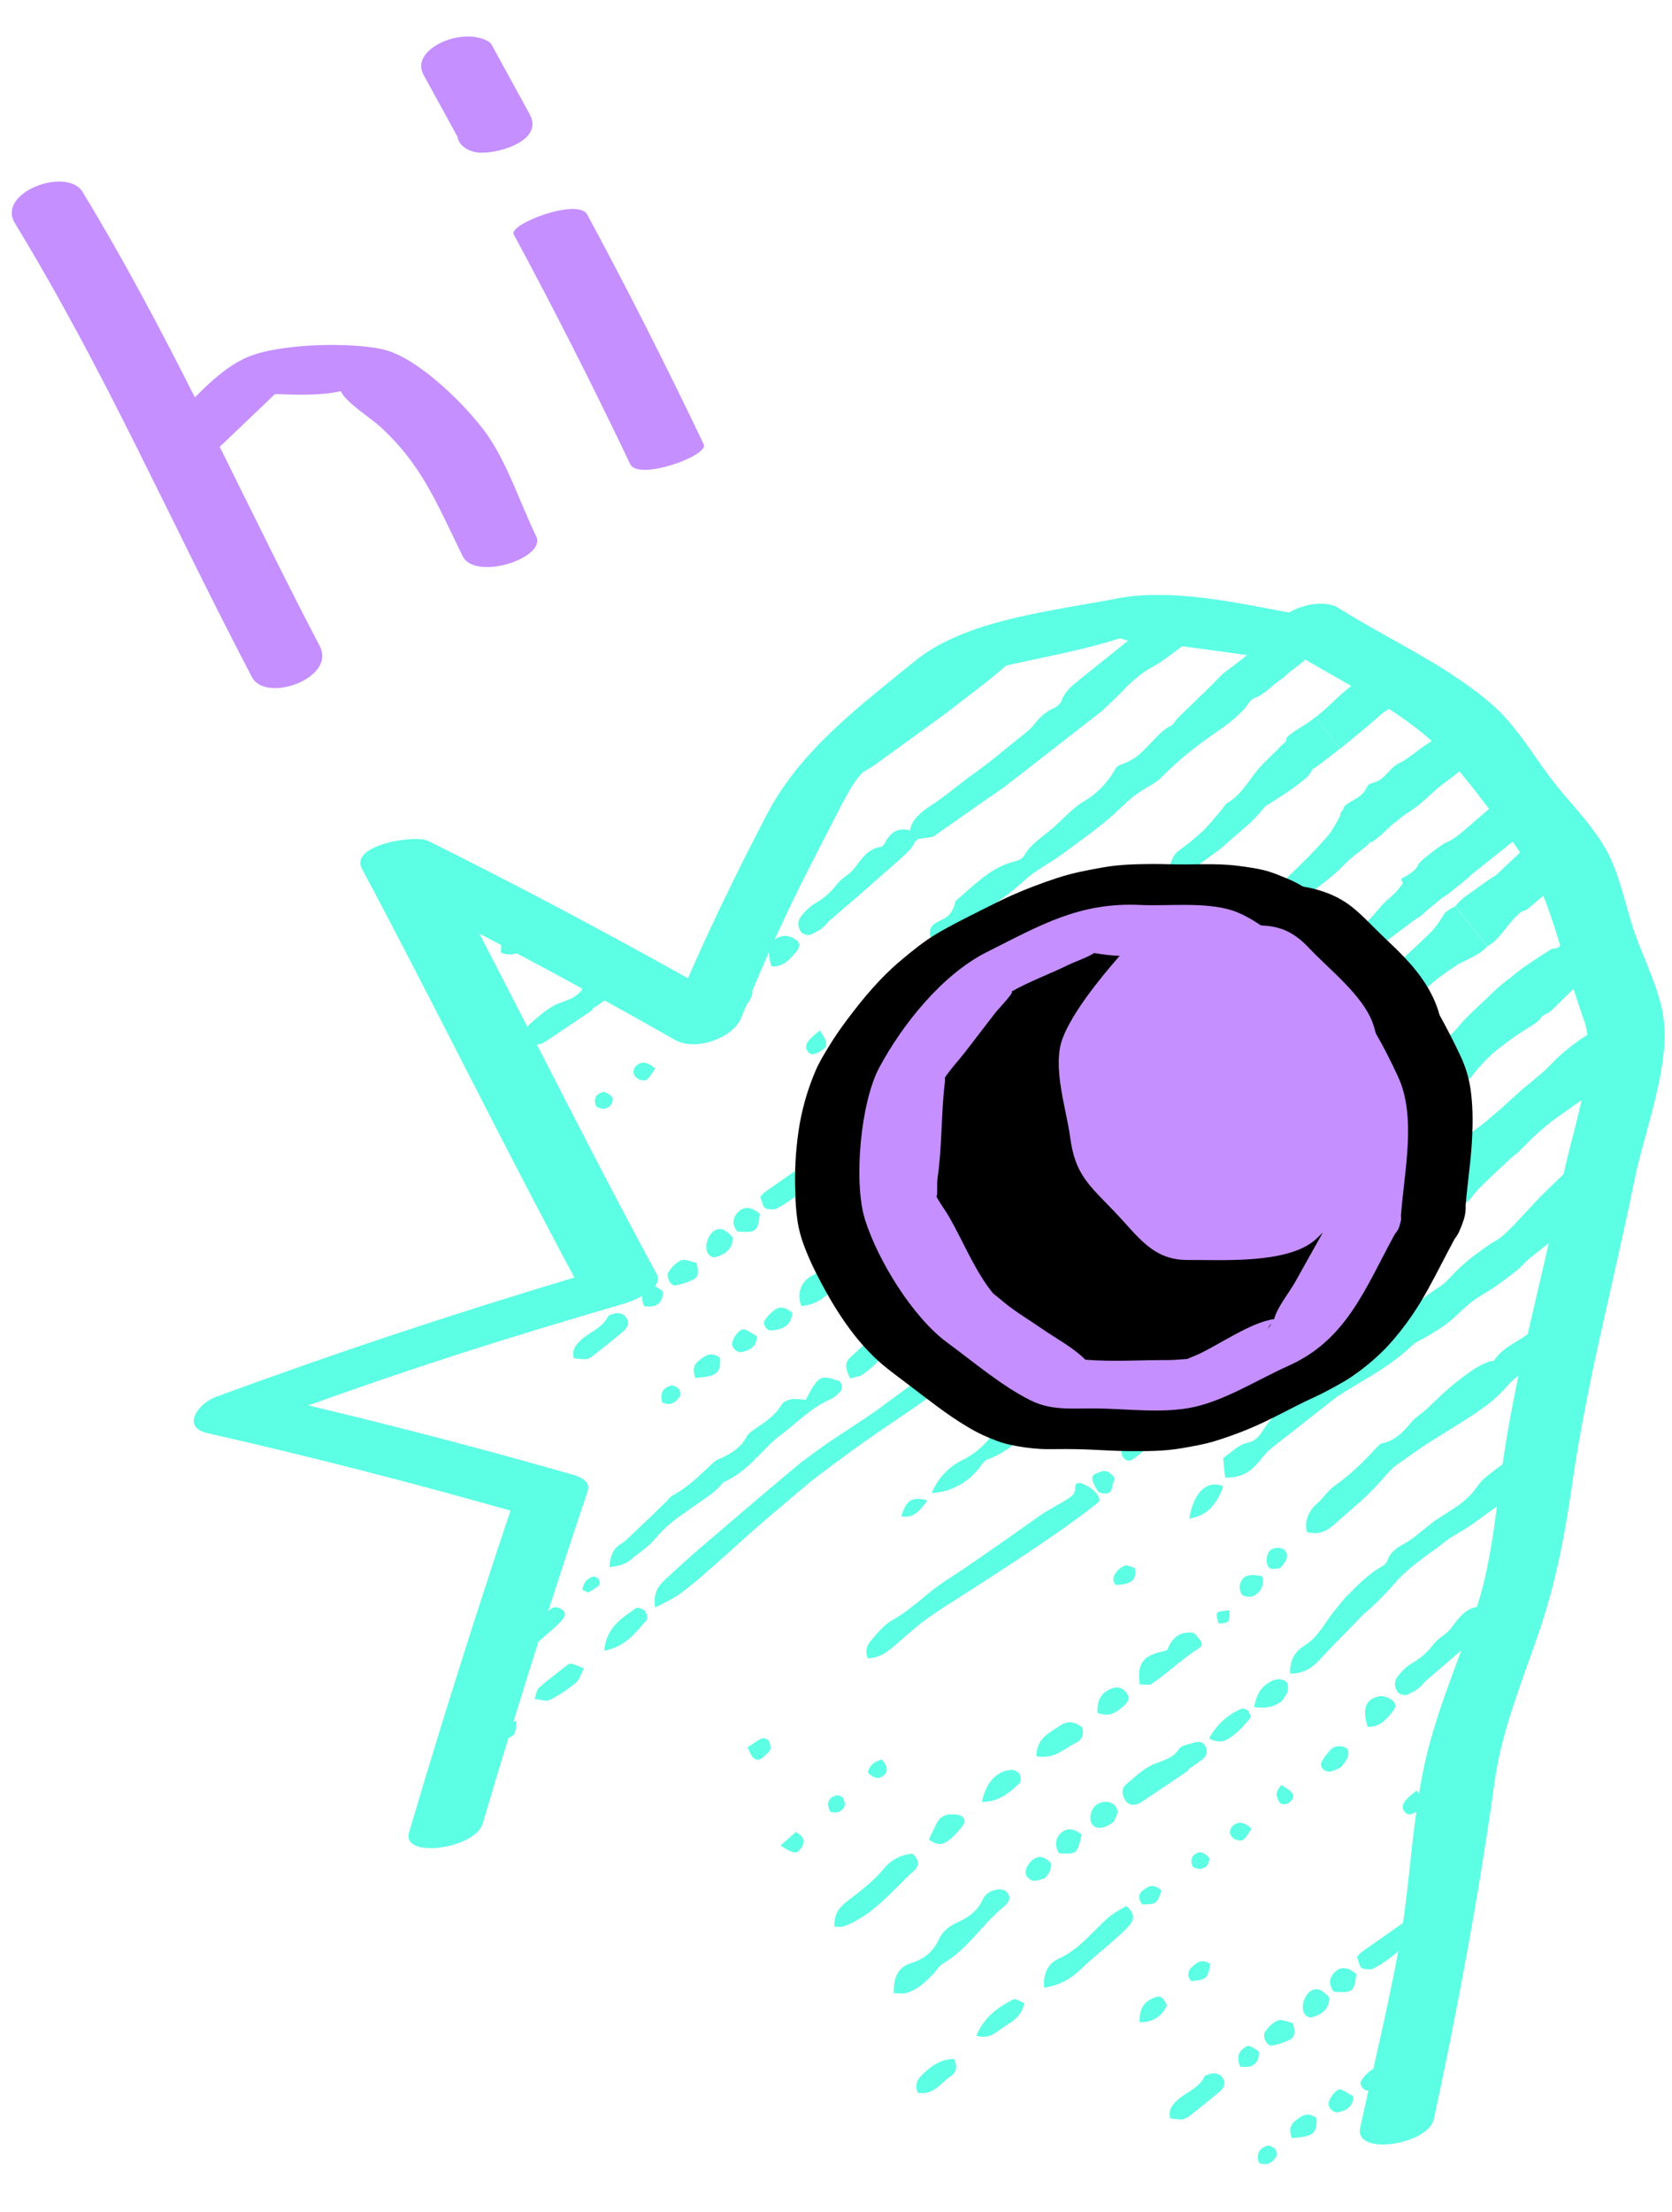 <svg fill="none" height="119" viewBox="0 0 90 119" width="90" xmlns="http://www.w3.org/2000/svg"><g fill="#5cffe4"><path d="m54.037 102.584c.103-.081.189-.182.253-.297.14-.252-.09-.605-.4-.623-.464-.025-.852.202-1.003.553-.285.639-.816.97-1.369 1.223-.442.202-.794.49-.972.882-.314.694-.803 1.085-1.505 1.303s-.965.773-.927 1.615c.248 0 .459.048.634 0 .638-.172 1.088-.607 1.517-1.067.156-.168.273-.394.464-.504 1.338-.771 2.14-2.133 3.309-3.085z"/><path d="m61.53 96.899 2.439-1.639-.03-.042c.243-.17.492-.33.728-.511.217-.167.393-.385.232-.714-.185-.38-.483-.271-.731-.201-.247.07-.589.119-.714.317-.368.59-1.045.626-1.576.923-.471.261-.875.64-1.284.995-.269.234-.194.603.007.878.201.276.508.234.76.098.058-.035.114-.068.168-.105z"/><path d="m65.08 93.54c.671.345.995.055 1.296-.167.339-.248.618-.571.9-.901.059-.067.003-.304-.077-.398-.08-.094-.291-.174-.378-.137-.746.32-1.361.885-1.741 1.603z"/><path d="m67.507 91.845c.632.105 1.107-.024 1.468-.306.115-.129.213-.272.291-.426.082-.155.097-.462 0-.591-.097-.129-.389-.198-.549-.163-.208.04-.401.135-.559.275-.355.227-.535.638-.651 1.21z"/><path d="m57.065 98.663c-.27.28-.288.654-.069 1.048.96.064.968.059 1.232-1.003-.463-.369-.854-.365-1.163-.045z"/><path d="m59.749 98.156c.027-.019.052-.039.2-.146.035-.078.153-.272.202-.493.023-.102-.059-.285-.15-.377-.258-.267-.75-.25-1.036.009s-.364.779-.16 1.03c.188.234.56.224.944-.023z"/><path d="m56.493 100.712c.054-.147.134-.38.065-.472-.133-.164-.318-.278-.524-.323-.396-.068-.93.544-.815.933.039.135.249.332.369.341.23.017.45-.081.647-.124.107-.142.212-.232.257-.355z"/><path d="m59.098 80.852c.038-.03.065-.072.077-.119.004-.015.006-.031.005-.047-.013-.169-.194-.416-.416-.577-.079-.058-.163-.111-.249-.158-.375-.219-.645-.243-.645.102.003.099-.018.198-.059.287-.048.082-.051.102-.223.227-.275.199-.583.35-.881.528-.249.147-.503.287-.738.455l-1.929 1.362-2.069 1.432c-.643.443-1.332.833-1.926 1.33-.315.265-.626.527-.952.768-.333.274-.69.519-1.066.731-.373.206-.685.553-.968.887-.246.293-.581.595-.349 1.169.642-.021 1.071-.362 1.478-.719.451-.395.904-.784 1.369-1.163.46-.353.927-.664 1.41-.975 2.023-1.288 4.154-2.661 5.94-3.904.503-.345.995-.707 1.482-1.071z"/><path d="m59.775 80.245c.053-.071.085-.156.092-.244l.007-.074c.006-.032.03-.083.043-.124.027-.088.055-.178.083-.27-.155-.222-.309-.341-.465-.376-.079-.018-.161-.015-.238.008-.074.017-.175.082-.205.08-.278.102-.52.196.039 1.039.347.129.542.089.642-.039z"/><path d="m61.574 78.036c.129-.145.245-.3.347-.465.128-.207.231-.429.309-.66-.507-.201-.944-.277-1.501.216-.357.283-.399.664-.346 1.095.035.283.351.466.568.309.216-.156.437-.296.624-.496z"/><path d="m41.001 93.537c-.238.105-.447.274-.765.483.128.229.193.48.346.587.249.174.455 0 .621-.178.091-.096.238-.178.258-.293.028-.167-.002-.338-.086-.484-.054-.085-.283-.155-.374-.114z"/><path d="m64.993 111.636c-.054.024-.132.034-.155.083-.315.67-1.045.852-1.521 1.333-.238.238-.435.471-.327.931.718.076.71.119 1.146-.223.51-.393 1.012-.8 1.502-1.213.301-.252.347-.514.17-.759s-.475-.299-.815-.152z"/><path d="m69.6 108.855c-.294-.064-.612-.227-.809-.151-.28.108-.509.357-.69.609-.18.251.087.788.361.749.345-.059.678-.171.988-.332.249-.124.272-.407.149-.875z"/><path d="m70.615 107.087c-.327.154-.567.705-.467 1.105.068.271.315.402.487.344.453-.154.897-.354.923-1.047-.306-.337-.581-.574-.944-.402z"/><path d="m71.879 106.079c-.284.264-.43.623-.089 1.083 1.017.083 1.115 0 1.217-.952-.374-.307-.778-.46-1.128-.131z"/><path d="m67.734 110.361c-.195-.137-.496-.329-.609-.268-.321.174-.638.425-.375 1.094.48.08.798-.018.959-.383.048-.12.074-.405.025-.443z"/><path d="m63.293 69.327-.357-.416c-.641.066-1.091.39-1.523.755l-2.558 2.171-2.938 3.11-.544.574c-.044.051-.091.099-.142.143l-.059.059-.238.247c-.092.065-.178.133-.276.193l-.11.08-.433.334c-.312.244-.599.517-.857.817-.398.491-.897.89-1.464 1.17-.746.368-1.332.998-1.645 1.769 1.149-.065 1.99-.638 2.536-1.32.142-.17.258-.409.449-.479.62-.224 1.148-.579 1.651-.969l.374-.297.09-.074.023-.024.045-.048c.061-.062.131-.116.206-.16l.196-.119c.084-.077.168-.155.245-.238l.119-.123.084-.083.221-.238 1.925-2.049 1.373-1.412 1.157-.948c.365-.306.833-.697.975-.833.521-.475 1.137-.886 1.473-1.591z"/><path d="m49.919 80.725c-.845-.213-1.13-.02-1.406.864.697.108 1.014-.324 1.406-.864z"/><path d="m47.899 76.628c.634-.433 1.342-.904 1.871-1.285.183-.125.337-.289.45-.481.064-.119.064-.364-.016-.476-.08-.112-.329-.218-.444-.184-.3.09-.584.228-.841.407l-.952.697c-.328.245-.654.49-.995.724-1.026.709-2.101 1.356-3.103 2.099l-.782.583-.814.676-1.627 1.374-3.237 2.766c-.541.491-1.079.963-1.607 1.46-.357.336-.665.714-.535 1.512.5-.274.909-.449 1.263-.701.388-.276.759-.572 1.119-.88l1.137-.997c.796-.705 1.575-1.431 2.385-2.123l2.435-2.063c.79-.615 1.568-1.182 2.362-1.762.637-.462 1.283-.907 1.931-1.347z"/><path d="m34.231 86.525c-.742.528-1.592 1.015-1.712 2.294 1.119-.211 1.703-.964 2.288-1.663.067-.08 0-.377-.096-.481-.096-.105-.397-.212-.479-.15z"/><path d="m30.483 89.627c-.494.391-1.001.766-1.472 1.181-.125.11-.14.343-.238.606.349.031.643.145.816.055.502-.259.975-.572 1.409-.932.208-.174.283-.502.426-.776-.727-.295-.73-.301-.941-.134z"/><path d="m70.221 113.798c-.167.049-.309.17-.46.279-.273.197-.409.45-.228.96 1.184-.074 1.377-.278 1.329-1.08-.254-.184-.465-.208-.641-.159z"/><path d="m71.917 112.517c-.187.153-.323.359-.392.59-.076.274.238.595.504.543.449-.094.809-.298.814-.858-.687-.408-.718-.444-.926-.275z"/><path d="m68.216 115.452c-.379.11-.617.361-.459.914.491.205.722-.045.926-.298.059-.078.043-.335-.033-.426-.095-.116-.326-.222-.434-.19z"/><path d="m60.62 102.548c-.297.188-.654.357-.942.61-.881.764-1.574 1.725-2.69 2.227-.516.222-.863.739-.785 1.566.841-.141 1.445-.482 2.029-1.046.498-.484 1.048-.913 1.567-1.376.351-.313.719-.611 1.023-.973.212-.253.292-.604-.202-1.008z"/><path d="m54.544 107.572c-.833.43-1.584.97-1.989 1.953.646.208.991-.125 1.343-.373.484-.342 1.088-.586 1.238-1.379-.228-.082-.478-.257-.591-.201z"/><path d="m49.696 111.576c-.255.238-.505.525-.292 1.025.853.147 1.225-.529 1.772-.892.256-.169.399-.427.187-.924-.739-.006-1.223.376-1.668.791z"/><path d="m74.934 92.132c.159-.174.28-.439.01-.647-.185-.143-.489-.253-.691-.219-.754.135-.948.697-.636 1.646.672.021.966-.394 1.317-.779z"/><path d="m71.657 95.306c.192-.045.37-.151.502-.206l.016-.015c.09-.1.174-.207.25-.318.151-.259.276-.584-.008-.741-.186-.104-.543-.092-.708.035-.09.071-.167.157-.229.254-.126.138-.235.29-.326.453-.171.292.135.624.503.54z"/><path d="m62.527 101.723c-.485-.435-.767-.205-1.044.021-.245.201-.199.454 0 .727.773-.022.773-.021 1.044-.748z"/><path d="m66.897 99.001c.196-.128.308-.383.476-.615-.476-.411-.763-.371-1.007-.155-.199.178-.234.446-.008.654.129.118.427.19.539.116z"/><path d="m64.973 100.372c.091-.094.154-.365.094-.436-.124-.143-.382-.312-.511-.277-.342.092-.54.344-.357.773.332.208.588.13.773-.061z"/><path d="m68.796 96.287c-.043.091-.103.202-.081.294.041.163.108.383.224.455s.34.037.447-.045c.407-.31.28-.585-.43-.941-.06.074-.114.153-.159.236z"/><path d="m62.242 107.444c-.568.179-.942.551-.897 1.359.763.012 1.194-.332 1.467-.906-.126-.326-.311-.532-.569-.453z"/><path d="m64.11 106.588c.768-.045.913-.122 1.042-.914-.535-.346-.777-.017-1.024.188-.17.156-.265.425-.018.726z"/><path d="m64.013 81.713c.471-.095.828-.259 1.086-.503.345-.35.6-.779.741-1.25-.906-.336-1.584.327-1.827 1.753z"/><path d="m61.097 84.387c-.22-.119-.386-.162-.515-.151-.182.053-.343.161-.462.309-.166.194-.298.424-.071.732.846-.028 1.144-.256 1.047-.89z"/><path d="m42.835 98.575-.826.726c.752.468.87.471 1.126.114.224-.312.171-.583-.3-.84z"/><path d="m45.445 97.223c.064-.105.009-.346-.07-.485-.048-.086-.267-.162-.366-.133-.372.109-.566.352-.329.869.38.123.622-.013.765-.251z"/><path d="m46.715 95.379c.314.307.605.374.857.14.242-.212.206-.488-.106-.849-.421.11-.669.315-.751.709z"/><path d="m49.119 99.742c-.3.019-.594.1-.86.239-.267.139-.502.332-.69.568-.564.683-1.253 1.197-1.943 1.725-.399.308-.744.654-.714 1.398.238-.009.388.018.505-.024 1.597-.595 2.607-1.935 3.808-3.026.225-.202.287-.555-.106-.88z"/><path d="m62.854 88.723c-.039.106-.264.127-.41.162-.944.228-1.254.69-1.092 1.749.218-.009.495.064.649-.042.44-.297.853-.638 1.269-.972.405-.327.867-.692 1.223-.909.326-.201.245-.346-.235-.857-.334-.032-.607 0-.818.119-.246.147-.456.398-.586.75z"/><path d="m58.257 92.954c-.399-.347-.817-.368-1.175-.119-.557.384-1.282.648-1.295 1.657.982.19 1.498-.426 2.147-.731.277-.133.436-.416.324-.806z"/><path d="m54.451 95.227c-.791.04-1.395.676-1.596 1.726.943 0 1.475-.513 2.014-.999.086-.077.087-.362.015-.491s-.294-.242-.434-.235z"/><path d="m50.411 98.11c-.137.277-.275.551-.411.861.483.378.804.256 1.075.042.312-.25.585-.546.808-.878.119-.178-.036-.444-.304-.487-.489-.08-.934-.021-1.168.462z"/><path d="m60.661 91.116c-.189-.283-.464-.383-.752-.29-.57.182-.87.583-.837 1.332.693.271 1.071-.07 1.444-.396.18-.158.333-.363.146-.645z"/><path d="m66.749 85.234c-.048.166 0 .464.119.575.119.111.432.141.578.07.377-.178.609-.499.504-1.068-.716-.155-1.068-.044-1.202.424z"/><path d="m68.923 84.361c.405-.454.443-.725.231-.943-.191-.2-.636-.178-.822.037-.101.119-.156.336-.154.535.012.185.08.348.191.393.188.083.448-.013.554-.023z"/><path d="m65.583 87.341c.578-.005.59-.016.595-.696-.773.069-.76.054-.595.696z"/><path d="m75.757 51.348-.699.714-.669.66c-.238.238-.487.471-.74.699l-1.094.999c-.195.178-.357.416-.595.521-.242.113-.464.267-.654.455-.043.043-.098.099-.129.136l.013.02.048.065c.015.019.028.039.04.059.009.02.008.027 0 .027h-.005l-.054.041c-.081.064-.161.129-.238.198-.76.673-1.528 1.333-2.341 1.94-.287.215-.465.583-.699.876-.17.198-.354.383-.551.555-.609.49-1.251.938-1.92 1.342l-1.007.6-.127.073-.238.151-.483.307-1.073.689-.216.142-1.54 1.234-.384.312-.223.174-.398.309c-.529.413-1.05.835-1.563 1.267l-1.083.928-1.675 1.461-1.904 2.087-.952 1.071-.566.654-.139.165c-.035.038-.067.077-.097.119l.004.026c.016.032.021.069.013.103-.013.014-.032.021-.082-.013-.016-.01-.021-.005-.023 0v.008c0 .004.013-.005-.037.033l-.208.156c-.387.275-.539.678-.509 1.25.595.17.908-.195 1.243-.44l.191-.143c.013-.009.028-.018.043-.024.027-.018.053-.038.078-.059l.059-.072c.008-.014.018-.026.031-.036.028-.029-.032.046.163-.162.409-.431.892-.792 1.29-1.229l2.267-2.592.515-.456 2.035-1.742c.431-.361.871-.713 1.317-1.054.344-.261.681-.493 1.053-.75l1.941-1.474 1.131-.714c.268-.171.532-.352.794-.535l.416-.306c.266-.207.55-.391.847-.55.571-.289 1.079-.659 1.57-1.05l.73-.595.689-.613c.588-.504 1.148-1.042 1.726-1.559.287-.258.58-.51.882-.75l.226-.174c.008-.005.018-.009.027-.01.024-.005.049-.005.073 0 .052.007.103.02.151.041.326-.2.635-.428.922-.682l1.568-1.352.773-.69 1.373-1.294.016-.013c.247-.208.501-.396.757-.576l.384-.262.193-.126c.051-.035.104-.067.158-.095.292-.149.591-.282.875-.444.221-.12.42-.275.591-.46l-1.726-2.158c-.192.093-.375.206-.545.335-.183.309-.387.606-.61.887-.091.108-.189.211-.293.306l-.372.357z"/><path d="m41.166 64.141c-.08.059-.139.146-.238.251.052.164.098.34.169.509.017.033.04.062.069.085.029.023.062.04.098.049.173.02.379.072.514.004.327-.167.637-.363.928-.587.338-.256.654-.553.981-.829.059-.053.227-.182.347-.275l.395-.292c.262-.189.533-.363.815-.521.517-.286 1.017-.604 1.495-.952.439-.449.854-.92 1.264-1.395l1.176-1.373c.191-.225.357-.472.564-.682.252-.258.528-.496.792-.743.133-.123.262-.249.385-.38.057-.055.103-.12.136-.192.055-.118.118-.231.191-.339.106-.121.221-.234.343-.338l.815-.669c.622-.497 1.256-.984 1.867-1.494l.147-.119c.024-.017.049-.033.075-.048l.137-.068c.093-.039.181-.087.265-.143.053-.028.101-.066.142-.111.051-.065.202-.159.309-.224l.308-.196c.113-.074.224-.15.331-.228.428-.317.791-.693.938-1.273.755 0 1.206-.083 1.507-.372.356-.344.73-.669 1.12-.973.39-.301.78-.624 1.206-.892.346-.223.487-.513.315-.921-.434-.337-.84-.35-1.2-.004-.629.631-1.473.919-2.163 1.452-.459.357-.867.688-1.049 1.196-.572.212-1.113.413-1.639.609l-.392.145-.193.072c-.048.013-.083.015-.125.024-.15.032-.301.054-.454.068-.017 0-.036.009-.036.029.005.064 0.0.129-.014.191-.091.416-.424.195-1.012.746-.305.291-.766.421-1.042.732-.343.387-.67.788-1.001 1.186-.108.119-.087.135-.133.201l-.095.16c-.06.104-.125.206-.196.303-.04.075-.086.148-.135.218l-.232.357-.55.721c-.376.492-.708.935-1.138 1.454-.654.773-1.363 1.518-2.193 2.096-.09.063-.172.136-.247.216-.268.198-.512.468-.773.69-.19.164-.357.357-.558.502l-1.083.784-.81.575z"/><path d="m33.532 71.645c.297-.252.347-.513.17-.759-.177-.245-.476-.297-.813-.152-.055.025-.133.035-.156.083-.315.67-1.044.853-1.521 1.335-.238.238-.435.47-.327.93.718.077.709.119 1.145-.223.51-.393 1.008-.799 1.502-1.214z"/><path d="m36.685 67.803c-.28.109-.509.361-.69.609s.087.788.361.749c.345-.058.679-.17.989-.332.249-.122.272-.407.149-.875-.294-.064-.612-.226-.809-.151z"/><path d="m38.508 66.186c-.327.155-.567.706-.467 1.105.067.271.315.402.487.344.453-.154.897-.357.923-1.047-.306-.336-.58-.574-.944-.403z"/><path d="m40.901 65.311c-.375-.309-.778-.463-1.131-.133-.284.263-.43.622-.088 1.082 1.019.082 1.117.002 1.219-.95z"/><path d="m61.907 48.433c.231-.101.523-.335.553-.556.056-.416-.323-.514-.71-.575l-.574.621c.11.49.387.659.731.51z"/><path d="m41.156 71.051c-.127.202.119.563.361.535.559-.062 1.067-.205 1.131-.952-.387-.327-.685-.339-.926-.173-.226.157-.418.357-.566.59z"/><path d="m53.598 60.236c-.09.04-.167.104-.222.185s-.087.176-.092.274c-.018.166.098.416.232.549.078.079.362.065.466-.013.16-.109.292-.254.386-.423.046-.093.076-.194.086-.297 0-.098.036-.268-.059-.337-.049-.052-.139-.049-.222-.046s-.156.006-.225.014c-.121.012-.239.044-.35.095z"/><path d="m50.154 65.364 2.125-2.28c.162-.169.307-.352.435-.547.038-.058.07-.12.096-.184.009-.039.012-.079.009-.119-.003-.075-.026-.148-.065-.212-.097-.144-.247-.244-.416-.28-.188-.085-.433.027-.647.186-.223.175-.42.381-.586.611-.274.357-.48.866-.788 1.078-.356.246-.692.518-1.006.815-.977.635-1.836 1.42-2.786 2.086l-.467.337-.314.255-.613.531c-.409.357-.829.694-1.328.941-.519.252-.981.784-.678 1.686.424-.024.833-.172 1.173-.426l3.111-2.393z"/><path d="m37.427 74.137c1.184-.076 1.377-.279 1.33-1.081-.255-.184-.466-.208-.642-.159-.166.048-.309.17-.46.28-.27.197-.409.449-.228.96z"/><path d="m57.568 57.153c.142.19.27.304.327.318.017.005.029.004.035-.005.019-.038.029-.081.029-.124.03-.07.064-.146.101-.23-.303-.309-.509-.487-.644-.549-.123-.069-.146-.041-.132.083.004.02.011.04.018.059.072.159.161.309.265.448z"/><path d="m39.923 72.748c.449-.093.809-.297.814-.856-.687-.409-.718-.445-.927-.275-.187.152-.323.357-.392.588-.076.274.237.598.505.543z"/><path d="m54.544 59.916.016.009c.321.196.394.238.351.111-.062-.137-.14-.265-.234-.382-.171-.221-.402-.397-.48-.385-.115.022-.02.215.297.588z"/><path d="m57.149 56.97c-.044-.029-.064-.068-.113-.07-.047-.002-.095.003-.14.014-.082.022-.156.066-.215.128-.119.119-.202.309-.286.51.588.503.857.579 1.147.288.065-.066.108-.15.123-.241-.029-.066-.064-.128-.106-.186-.122-.16-.259-.308-.409-.442z"/><path d="m35.651 75.464c.491.206.722-.045.926-.297.063-.079.043-.336-.033-.426-.096-.114-.328-.219-.434-.188-.38.108-.618.358-.459.911z"/><path d="m55.787 59.246c.212-.191.147-.412.009-.586-.246-.283-.456-.357-.67-.172-.104.089-.17.216-.183.353-.013.137.028.274.114.381.17.209.512.223.73.024z"/><path d="m34.254 57.985c.126.119.425.192.535.119.196-.128.308-.383.476-.615-.476-.411-.763-.37-1.007-.155-.196.174-.231.441-.005.651z"/><path d="m32.45 58.758c-.342.091-.539.343-.357.773.331.208.587.13.773-.059.091-.094.154-.365.093-.435-.124-.145-.381-.311-.51-.279z"/><path d="m44.236 56.511c.343-.209.327-.434-.101-1.071-.726.559-.872.828-.662 1.127.21.299.508.101.762-.056z"/><path d="m59.879 60.232-.119.109-.238.221-.957.885c-.568.53-1.543 1.428-1.283 1.258-.001.014-.006.027-.014.039-.009.029-.028.053-.054.068l-.871.883-.937.945-1.704 1.801c-.38.409-.682.903-1.071 1.301l-.171.174c-.873.618-1.745 1.236-2.618 1.855-1.047.738-1.333.914-1.827 1.288-.79.595-1.499 1.302-2.241 1.964-.318.282-.288.619-.011 1.142.23-.069.47-.073.678-.213.313-.219.602-.47.861-.75.625-.654 1.327-1.198 2.061-1.7l3.903-2.7.198-.198c.825-.828 1.736-1.574 2.526-2.439l.936-1.058.719-.837.357-.421.089-.105c.033-.038.065-.075.052-.064l-.005-.01-.024-.048-.005-.015c-.003-.009-.005-.018-.007-.028v-.008s-.007 0 .005-.009l.067-.059.268-.247 1.077-.988 1.077-.987.127-.119v-.021c.001-.01.001-.019 0-.029.002-.007.002-.015 0-.022l.111-.097.649-.473.724-.512 1.46-1.007c.397-.27.841-.469 1.25-.723.476-.28.929-.619 1.385-.96.456-.341.922-.659 1.407-.946.996-.586 1.829-1.339 2.58-2.186.466-.459.92-.946 1.547-1.314l.029-.021c.562-.381.892-.917.734-1.369-.487-.08-.918.092-1.372.584l-.041.044c-.217.211-.484.516-.654.546-1.369.349-1.419 1.063-2.108 1.328-.617.992-1.63 1.488-2.565 2.083-.935.624-1.911 1.135-2.819 1.741-.699.471-1.377.968-2.05 1.473l-.504.379-.251.192-.119.089-.03.03c-.035.036-.1.089-.112.109-.005.014-.012.028-.021.04-.004.013-.01.026-.018.038-.01.011-.014.032-.024.044s.015-.007-.027.031z"/><path d="m37.199 81.147.959-.668c.291-.208.553-.454.781-.729.632-.27 1.138-.687 1.614-1.146l.699-.706c.234-.238.455-.465.77-.689.888-.661 1.647-1.487 2.703-1.931.165-.069.29-.214.429-.327.19-.155.223-.361.051-.632-1.06-.368-1.148-.32-1.837.994-.254-.013-.531-.067-.773-.024-.201.035-.429.132-.528.293-.364.62-1.002 1.002-1.488 1.341-.155.102-.311.225-.402.392-.292.544-.762.856-1.291 1.107-.149.07-.317.119-.437.227-.705.625-1.246 1.257-2.248 1.816-.136.072-.229.215-.341.325l-.942.92-.756.71c-.229.211-.431.462-.696.617-.443.259-.629.646-.66 1.28.485-.048.842-.148 1.138-.395.458-.383.981-.706 1.353-1.167.534-.66 1.219-1.135 1.903-1.608z"/><path d="m31.907 84.834c-.287.098-.498.274-.561.706.156.064.282.156.339.129.193-.101.375-.22.544-.357.04-.031.041-.119.05-.183.019-.146-.225-.342-.371-.295z"/><path d="m65.67 45.686 1.565-1.359c.199-.17.369-.374.551-.565.134-.143.238-.329.399-.43.496-.309.991-.618 1.46-.96l.346-.262.297-.243c.087-.068.162-.151.222-.244.055-.073.099-.153.133-.238.009-.026.046-.023.067-.035.058-.035.113-.072.167-.113.065-.048.129-.094.19-.138l.357-.273c.234-.178.464-.357.714-.551l-1.349-1.687c-.254.23-.557.409-.855.595-.272.166-.664.441-.685.535.001.055-.011.11-.036.159s-.061.092-.106.123c-.068.067-.154.119-.214.191-.046.052-.059.068-.136.145l-.265.259-.525.519c-.663.676-1.058 1.607-1.916 2.098-.119.073-.153.178-.274.328-.316.384-.64.762-.983 1.127-.222.206-.452.405-.689.599-.218.181-.528.416-.672.513-.28.19-.416.635-.535.998-.049.147.123.381.243.714.409-.28.725-.497 1.038-.714z"/><path d="m89.578 55.161c0-.031-.004-.062-.006-.094-.002-.032-.005-.059-.008-.092-.006-.07-.014-.14-.023-.208-.011-.081-.023-.163-.038-.244 0-.008 0-.017-.004-.026-.014-.078-.03-.157-.047-.238 0-.012-.005-.023-.008-.035-.017-.078-.036-.157-.059-.238l-.009-.035c-.021-.079-.043-.16-.066-.241l-.007-.025c-.077-.264-.167-.531-.263-.798-.033-.09-.067-.178-.101-.271-.138-.364-.285-.727-.43-1.084-.01-.025-.02-.051-.031-.076-.004-.009-.008-.02-.012-.03-.158-.39-.31-.773-.441-1.137-.023-.064-.045-.127-.066-.19-.029-.085-.059-.171-.085-.259-.015-.046-.029-.092-.043-.139s-.026-.083-.039-.125c-.023-.075-.045-.151-.067-.227l-.011-.037c-.138-.471-.271-.963-.416-1.448-.026-.087-.052-.173-.08-.259 0-.011-.006-.021-.009-.032-.024-.077-.049-.153-.074-.23-.006-.019-.013-.038-.019-.059-.023-.068-.046-.136-.069-.203l-.029-.079c-.021-.059-.043-.119-.065-.178-.013-.033-.026-.066-.039-.099-.02-.052-.04-.105-.059-.156-.016-.04-.033-.079-.05-.119-.017-.04-.036-.087-.055-.131-.019-.043-.045-.096-.067-.145-.015-.032-.03-.066-.046-.098-.039-.08-.079-.159-.119-.238-.047-.088-.097-.178-.148-.262l-.007-.012c-.05-.084-.101-.167-.153-.249-.055-.087-.113-.174-.172-.26-.01-.014-.019-.028-.029-.042-.05-.073-.101-.145-.153-.216l-.043-.059c-.048-.067-.098-.133-.147-.198l-.05-.065c-.049-.063-.098-.126-.147-.188-.018-.023-.037-.046-.055-.069l-.149-.183-.056-.069c-.051-.059-.102-.122-.153-.184-.018-.022-.036-.043-.055-.066l-.162-.192-.046-.055-.202-.238c-.137-.159-.273-.317-.408-.476-.002-.003-.004-.006-.006-.008l-.146-.174-.059-.072c-.04-.046-.078-.093-.114-.139l-.054-.065c-.054-.068-.107-.135-.161-.202-.065-.083-.13-.168-.195-.254l-.056-.076c-.046-.062-.093-.125-.139-.189l-.056-.077-.142-.196c-.015-.021-.03-.043-.045-.064l-.158-.224-.006-.008-.229-.324c-.046-.066-.092-.132-.139-.197l-.03-.043c-.059-.085-.119-.169-.178-.254l-.004-.006c-.37-.53-.769-1.04-1.195-1.526l-.03-.033c-.049-.055-.099-.11-.151-.163-.026-.028-.053-.055-.08-.083-.037-.038-.075-.077-.113-.115-.068-.067-.136-.132-.206-.196-.07-.064-.138-.125-.205-.183l-.125-.107-.075-.065c-.057-.048-.114-.095-.171-.142l-.026-.021c-.065-.053-.13-.105-.196-.157-.728-.565-1.488-1.087-2.276-1.564-.467-.286-.944-.564-1.423-.838l-.031-.017c-.38-.217-.76-.43-1.139-.642-.641-.357-1.277-.714-1.89-1.077-.146-.086-.292-.174-.436-.261l-.035-.021c-.141-.086-.28-.172-.416-.259-.023-.015-.047-.028-.071-.041l-.023-.012-.052-.026-.027-.012c-.017-.008-.035-.015-.054-.021l-.026-.01-.067-.023-.015-.005c-.029-.008-.058-.016-.087-.023l-.013-.003c-.026-.006-.051-.011-.077-.016l-.023-.004c-.023-.004-.047-.008-.071-.011l-.023-.004c-.027-.004-.054-.007-.082-.009h-.013c-.067-.006-.135-.009-.204-.009h-.005-.099-.011l-.099.005h-.005c-.148.01-.295.03-.441.059-.095.02-.189.043-.282.071-.046.014-.093.029-.139.044-.044.015-.088.031-.132.048h-.007c-.042.016-.085.033-.126.051l-.017.007c-.039.017-.077.034-.115.052l-.009.004c-.039.018-.077.038-.114.059l-.025.013c-.037.02-.074.041-.111.059l-.396-.074-.119-.023-.266-.051c-.773-.146-1.558-.297-2.345-.426h-.008c-.251-.042-.502-.082-.752-.119h-.017l-.29-.041h-.017c-.097-.014-.194-.026-.291-.039h-.011c-.1-.013-.199-.025-.297-.036-.614-.071-1.225-.119-1.828-.135h-.027-.186-.05c-.112 0-.223 0-.334 0h-.051-.146l-.108.004c-.044 0-.089 0-.133.005l-.166.008-.143.009-.162.012-.099.009c-.059.005-.115.011-.173.017l-.075.008c-.08.009-.16.019-.238.03l-.067.01c-.059.009-.126.018-.188.029l-.072.011c-.082.014-.164.029-.244.045l-.29.055-.079.015-.249.046-.049.009-.297.054-.076.013-.251.045-.068.012-.313.054-.211.037c-.308.054-.619.108-.935.164l-.042.008-.431.079-.043.008c-.476.089-.962.183-1.444.287h-.009c-.444.096-.888.2-1.326.315l-.01.003c-.114.03-.227.06-.34.092l-.024.007c-.108.03-.217.059-.325.094l-.036.011c-.103.031-.206.063-.309.095l-.049.016c-.098.031-.195.064-.292.096l-.059.021c-.092.032-.184.064-.275.098l-.074.027c-.086.032-.173.064-.258.098-.029.011-.059.023-.085.034-.081.032-.162.065-.242.098l-.096.042c-.075.032-.15.065-.224.098-.036.016-.071.033-.106.05-.07.032-.139.064-.207.098-.039.019-.078.039-.119.059-.063.032-.127.064-.189.097-.043.023-.084.046-.126.069-.059.032-.115.063-.172.096-.046.027-.092.055-.138.082-.046.027-.102.059-.153.092s-.099.064-.148.096c-.049.032-.089.059-.133.087-.059.039-.113.08-.169.119-.034.024-.068.048-.102.073-.088.066-.175.134-.261.203-3.01 2.459-6.172 4.805-7.973 8.26-.096.186-.191.37-.287.555-.163.317-.326.633-.487.948-.016.03-.032.059-.047.092-.148.291-.295.582-.442.873l-.099.199c-.132.263-.263.527-.393.791-.046.093-.091.185-.136.278-.823 1.677-1.609 3.358-2.357 5.077-2.125-1.188-4.257-2.35-6.396-3.487-.404-.215-.809-.429-1.214-.642-2.109-1.111-4.236-2.199-6.382-3.264-.694-.344-4.242.212-3.553 1.505 1.924 3.607 3.785 7.244 5.647 10.88l.004.008.58 1.131c1.355 2.643 2.716 5.284 4.106 7.91v.005c.157.296.313.591.47.886.208.39.417.78.626 1.17-6.53 1.956-12.906 4.065-19.326 6.434-.903.333-1.874 1.615-.416 1.943 5.501 1.243 10.884 2.633 16.303 4.165-1.09 3.253-2.146 6.51-3.167 9.773-.422 1.349-.839 2.7-1.25 4.055-.087.286-.173.571-.26.857-.08.267-.161.535-.238.801-.183.609-.365 1.218-.546 1.829-.425 1.433 3.559.892 3.965-.48.228-.771.459-1.541.69-2.31v-.005c.231-.768.464-1.534.699-2.3.34-.079.399-.297.427-.882-.055 0-.106 0-.157.006.221-.717.444-1.434.668-2.149v-.008c.224-.714.45-1.428.677-2.142.268-.238.535-.466.803-.699.635-.547.764-.813.465-1.016-.37-.251-.569-.096-.751.095.697-2.165 1.408-4.328 2.135-6.489.169-.5-.416-.756-.773-.859-4.756-1.363-9.482-2.602-14.274-3.738 5.846-2.097 10.427-3.555 17.06-5.494.32-.102.629-.235.923-.397-.021.143-0.0.321.09.546.48.08.798-.018.96-.382.049-.119.074-.407.025-.444-.125-.092-.259-.172-.399-.238.162-.198.228-.416.107-.638-2.219-4.095-4.341-8.235-6.462-12.376.134-.003.265-.04.381-.106.059-.032.114-.066.169-.103l2.437-1.638-.029-.042c.229-.161.463-.312.685-.48 1.272.701 2.542 1.413 3.811 2.135 1.066.607 3.101-.087 3.555-1.214.094-.235.188-.466.281-.692.056-.063.107-.13.152-.201.1-.172.188-.373.153-.535.303-.727.601-1.417.901-2.091.005.264.053.525.142.773.672.022.967-.394 1.317-.78.158-.174.28-.438.01-.647-.185-.143-.489-.253-.691-.218-.168.025-.328.088-.468.186.845-1.856 1.731-3.637 2.841-5.766.737-1.415 1.261-2.576 1.885-3.213.267-.159.535-.319.795-.505l3.693-2.678c1.083-.855 2.209-1.661 3.244-2.57.795-.183 1.607-.349 2.412-.522l.092-.02.297-.065.135-.029.262-.059.153-.035.245-.056.164-.038.238-.056.168-.041c.078-.018.155-.038.233-.059l.167-.042.234-.059.163-.043c.08-.021.159-.044.238-.067l.155-.043.261-.077.13-.039c.129-.04.258-.079.387-.119.045.017.092.033.139.048l.059.018.068.018c.055.015.112.03.17.042l-2.21 1.769c-.187.153-.378.297-.556.458-.343.258-.664.569-.821 1.001-.059.178-.252.332-.428.41-.448.198-.773.519-1.071.897-.232.289-.544.508-.833.743-.84.676-1.666 1.378-2.548 1.989-.728.535-1.411 1.131-2.169 1.618-.258.158-.495.347-.706.562-.206.22-.362.472-.408.762-.388-.098-.663-.036-.897.113-.122.101-.23.217-.322.346-.114.153-.191.413-.357.427-.688.114-1.03.638-1.407 1.147-.251.336-.684.521-.938.856-.101.132-.21.259-.325.378-.093.099-.192.192-.297.277-.21.17-.435.321-.672.452l-.064.047c-.215.166-.408.359-.573.575-.095.114-.151.255-.159.403 0 .157.073.381.193.488.11.099.372.161.481.103.297-.143.541-.261.737-.468l.238-.257 1.876-1.618 1.999-1.757c.137-.116.266-.241.387-.373.139-.122.25-.273.326-.441.123-.251.317-.259.571-.286.254-.027.513-.036.684-.238.022-.024.059-.033.087-.054l2.166-1.52 1.279-.881 1.233-.956 2.463-1.92 1.621-1.261.607-.575.297-.29.238-.244c.484-.509.998-.952 1.62-1.289.462-.252.877-.583 1.301-.892l.259-.199 3.422.467.073.009c-.163.134-.328.264-.494.392l-.769.583c-.119.108-.234.218-.344.337l-.214.22-.27.267-.543.529-1.091 1.055c-.135.132-.213.347-.375.424-.308.145-.535.357-.779.607-.308.315-.603.651-.93.942-.305.243-.651.43-1.021.554-.113.044-.207.125-.268.23-.401.723-.988 1.324-1.701 1.742-.642.383-1.143.995-1.726 1.481-.521.456-1.114.79-1.464 1.42-.089.159-.316.27-.507.317-.714.171-1.288.529-1.822.952-.522.412-1.092.949-1.382 1.19-.022.153-.07.302-.142.439-.066.154-.17.289-.303.391-.132.105-.257.149-.546.303-.455.22-.489.709-.227.966.223.218.566.171.998-.182.019-.024.178-.141.174-.21.056-.297.207-.49.433-.586.097-.029.197-.043.297-.043.141 0 .279-.126.403-.218l1.315-.923c.451-.316.882-.66 1.29-1.029.622-.584 1.369-.932 2.045-1.428.982-.731 1.999-1.428 2.9-2.257.26-.238.508-.485.773-.711.133-.115.272-.223.416-.323.19-.136.387-.261.59-.374.207-.107.401-.236.58-.384l.008-.007c.337-.341.684-.667 1.037-.985.252-.223.512-.435.778-.641.532-.41 1.085-.796 1.638-1.183.2-.142.392-.296.575-.46l.272-.251.217-.209c.102-.116.194-.241.275-.373.106-.129.226-.246.408-.291.49-.203.923-.728 1.413-1.028l.048-.033-.051-.063.051.063.042-.039c.337-.344.781-.595 1.125-.932.183.106.368.213.553.319l.198.113.311.178c.471.268.945.535 1.417.81l-.007.005c-.098.073-.193.148-.286.226-.187.157-.368.323-.547.491-.357.337-.709.682-1.098.965l.41.513.708.883.23.289c.685-.578 1.268-1.02 1.98-1.653.102-.101.212-.195.327-.281.103-.068.205-.137.307-.206.256.167.507.337.753.51l.132.093.178.13c.095.069.19.14.283.211.035.026.069.052.103.079.086.066.172.133.256.201l.098.079c.109.089.217.178.323.268.027.023.053.046.081.071l.014.013.082.076c-.047.034-.095.067-.146.098-.333.21-.649.453-.968.693l-.184.133-.143.096c-.096.062-.197.117-.301.165-.51.23-.777.888-1.327 1.035-.108.029-.213.066-.315.111-.067.089-.126.183-.178.282-.132.252-.374.408-.624.555-.125.074-.253.146-.369.227-.052.036-.102.076-.149.119-.013.017-.022.038-.024.059-.012.071-.047.137-.099.187-.043.049-.074.107-.091.17-.004.021-.007.043-.008.064.004.017 0 .043-.043.108l-.183.33c-.113.221-.247.43-.401.625-.455.535-.938 1.035-1.435 1.527l-.751.729-1.309 1.24-1.149.94-.238.19-.162.123-.331.234-.676.453c-.59.403-1.364.67-1.726 1.23-.432.669-1.138.868-1.62 1.407-.924.955-2.011 1.712-3.177 2.357-.394.216-.547.528-.406.886.108.276.535.428.869.178.466-.349 1.05-.493 1.494-.829.975-.751 1.899-1.566 2.765-2.439.157-.151.304-.332.493-.421 1.129-.526 2.2-1.17 3.193-1.922.133-.101.465-.377.735-.614l.837-.721.322-.306.575-.521.292-.254.147-.127.091-.072.683-.525c.458-.347.909-.704 1.309-1.127.252-.255.523-.489.812-.702l.421-.337c.08-.059.069-.051.094-.095.013-.026.032-.048.055-.066.053-.025.108-.047.165-.063.237-.16.459-.343.662-.545.196-.174.375-.374.592-.519.034-.024.066-.05.097-.078.034-.024.067-.05.098-.077.189-.178.424-.31.638-.463.321-.198.598-.448.873-.702l.416-.379c.246-.204.524-.427.797-.626.171-.125.337-.255.502-.39.513.616 1.061 1.314 1.592 2.023l-1.451 1.25c-.317.264-.632.484-.928.586-.342.221-.67.464-.981.727l.02.025-.02-.025c-.168.12-.32.262-.453.42-.07.243-.302.416-.558.574l-.195.114-.096.056c-.03.016-.018 0-.028.004-.021-.006-.037-.008-.037.009.002.027.007.053.015.079l.038.106.021.052.009.025c.002.004.003.008.003.012l-.039.051c-.203.279-.439.533-.704.754-.574.465-.928 1.16-1.58 1.56-.349.214-.344.773-.059 1.137.199.253.583.265.956.024.083-.053.146-.133.226-.193l1.815-1.363c.132-.098.293-.162.412-.273l.249-.23c.041-.037.049-.045.051-.046-.286.229.769-.624.878-.714.016.02.326-.213.513-.366.376-.297.968-.784.952-.804.293-.234.922-.734 2.246-1.789.067.096.132.192.196.286l.013.018c.063.093.126.186.186.276l-1.146 1.087-.229.214c-.03.028-.014.004-.023.009.314-.287-.91.61-1.634 1.121-.164.138-.313.291-.447.459l.476.595.937 1.175.312.389c.218-.126.413-.286.579-.476.221-.242.416-.504.627-.756.103-.126.212-.25.328-.367.059-.059.119-.119.178-.171.042-.039.087-.075.133-.109.031-.01.064-.017.097-.02.051-.007.099-.026.14-.057 0 .014.148-.111.259-.203l.344-.288c.108-.091.215-.183.322-.275.037.093.074.19.111.287l.02.052c.032.085.063.17.095.256.006.016.012.032.017.048.075.208.148.421.221.638l.008.024c.033.1.067.2.099.301.006.018.012.035.017.053.033.1.065.202.098.303 0 .008.005.017.008.026.073.231.146.465.219.702l-.119.09-.02.016c-.015.009-.049.016-.103.038l-.188.025c-.033.015 0-.021-.094.041l-.209.133-.433.277c-.577.376-1.141.766-1.446 1.048l.369.462-.369-.462c-.403.288-.783.608-1.135.956l-.13.128-.059.064-.111.102c-.151.14-.297.276-.435.406-.273.258-.51.49-.693.678-.108.116-.171.19-.226.257-.225.268-.466.522-.722.76l-.53.505c-.879.877-1.776 1.736-2.637 2.629-.192.193-.139.161-.178.219l-.059.126-.076.139c-.013.027-.029.052-.046.076l-.22.209c-.294.277-.595.547-.909.798-1.197.937-2.423 1.785-3.55 2.879-.145.155-.331.266-.535.321-.565.132-.973.479-1.324.892-.199.225-.426.423-.676.588l-1.35.902-.437.306c-.328.284-.645.584-.957.887l-.461.458-.228.232-.119.145c-.114.14-.051.438-.07.663l.229.166.585-.288c.303-.192.605-.385.9-.595.294-.21.58-.465.863-.71.161-.115.322-.23.487-.339l1.623-1.057 1.085-.687c.726-.454 1.456-.901 2.207-1.321 1.347-.826 2.57-1.785 3.782-2.783l.234-.197.082-.076c.048-.046.1-.088.155-.124.064-.051.137-.09.216-.112.017.022.208-.125.351-.238.143-.113.29-.234.43-.357.279-.248.543-.512.791-.791.349-.394.768-.722 1.166-1.067.174-.151.434-.231.55-.416.339-.43.71-.834 1.11-1.207.238-.196.48-.383.728-.569l.377-.276.187-.133.119-.076c.313-.198.63-.4.952-.606.12-.116.233-.24.338-.369.15-.074.295-.157.435-.249.387-.369.748-.754 1.126-1.103l.092-.08.062.195c.004.014.009.029.014.043.019.059.039.119.059.178l.016.05c.03.091.059.181.089.271.013.039.026.077.039.116.013.038.023.069.035.104.015.045.031.089.046.133l.032.093c.018.049.035.099.052.147l.02.078.08.218c.025.066.047.133.068.202.016.054.03.11.044.166.004.014.008.027.011.04.034.143.06.288.079.433-.35.214-.686.451-1.006.71-.293.231-.571.479-.833.745l-.312.317c-.074.079-.152.154-.234.225-.357.303-.714.599-1.079.892l-1.207 1.091-.8.683c-.516.441-1.145.738-1.442 1.434-.094.21-.218.404-.369.578-.132.162-.368.395-.378.423l-.202.252-.229.238-.059.059-.139.123-.277.244-1.116.976c-.403.352-.88.625-1.224 1.036-.244.284-.52.54-.822.762-.31.212-.647.395-.976.584-.661.376-1.313.76-1.817 1.352-.15.178-.454.193-.666.314-.119.068-.238.133-.353.209-.062.04-.121.083-.178.129-.081.063-.159.131-.231.204-.378.379-.786.728-1.219 1.042-.394.352-.817.67-1.264.952-.131.081-.257.167-.38.254-.086.055-.159.106-.234.164-.146.112-.281.237-.403.375-.249.285-.448.611-.587.963-.059.146-.178.346-.302.357-.425.04-.743.23-1.029.463l-.284.243-.331.294c-.22.197-.441.39-.675.566-.074.056-.119.146-.187.227l.11.693.049.249c.052-.009.104-.021.155-.036.55-.11.957-.45 1.334-.762l.6-.499.4-.346.791-.706c.264-.234.53-.466.804-.69l.416-.329.522-.388c.441-.324.873-.659 1.305-.998l3.376-2.209c.078-.052.164-.092.254-.119.726-.189 1.264-.659 1.818-1.104.196-.151.352-.346.552-.485l2.121-1.519 1.061-.762.265-.191.16-.109.287-.192.065-.053c.091-.079.169-.171.232-.274.064-.085.132-.167.205-.245.082-.093.165-.184.252-.27.515-.511 1.05-1 1.581-1.493.141-.132.305-.238.443-.369l.448-.455.231-.232c.119-.111.238-.22.357-.326l.709-.602 1.313-.932c.105-.071.209-.144.312-.217-.015.07-.03.139-.046.209-.005.02-.009.039-.014.059-.015.067-.03.133-.046.201-.005.022-.011.044-.015.067-.016.067-.032.133-.048.2-.005.021-.011.043-.015.065-.017.069-.033.138-.051.206-.004.016-.008.033-.012.049l-.055.223c-.087.347-.178.693-.263 1.033-.012.048-.024.096-.036.143-.009.038-.019.076-.029.114l-.041.165c-.008.032-.016.064-.024.095-.014.059-.028.113-.042.169-.007.029-.015.059-.022.088-.014.059-.028.114-.042.171-.006.027-.013.054-.019.08-.014.059-.028.119-.042.175l-.013.055c-.033.142-.065.283-.095.421l-.518.494c-.332.317-.662.638-.977.974l-1.076 1.157-.276.281-.238.233c-.111.106-.228.205-.351.297l-.037.027-.437.269c-.054.031-.19.126-.297.2l-.331.238c-.443.315-.859.665-1.247 1.047-.306.308-.587.664-.952.881-1.091.685-1.968 1.666-3.034 2.405-.378.26-.714.575-1.062.875-.174.149-.352.297-.54.429l-.143.098-.197.127c-.135.083-.273.163-.416.238-.307.165-.605.345-.892.541-.452.381-.909.764-1.363 1.147-.679.53-1.309 1.062-1.78 1.798-.212.326-.404.615-.935.714-.422.112-.816.522-1.222.798l.068.736.046.321c.083 0 .166-.004.249-.013.618-.027 1.034-.273 1.403-.677.372-.393.515-.647.81-.882l3.59-2.817.846-.518.935-.561c.264-.16.523-.323.773-.495.512-.34.995-.722 1.445-1.142.247-.234.595-.357.887-.541.546-.323 1.075-.661 1.521-1.095.425-.422.859-.803 1.379-1.102.586-.336 1.163-.773 1.673-1.163.164-.123.313-.264.464-.402.139-.157.292-.302.456-.433l.982-.782v.005c-.092.403-.184.805-.278 1.207l-.008.035c-.087.374-.174.747-.262 1.12-.198.845-.395 1.69-.588 2.535-.609.447-1.347.723-1.792 1.392-.045.067-.184.051-.276.083-.437.147-.805.387-1.167.646-.364.258-.714.535-1.049.829-.412.347-.785.741-1.185 1.104-.261.238-.574.42-.802.688-.212.243-.371.459-.65.682-.288.239-.632.402-1.0.472l-.186.173c-.376.421-.799.846-1.181 1.196-.346.319-.713.615-1.098.885-.37.259-.622.675-.965.976-.196.162-.352.368-.453.601-.129.285-.159.605-.086.909.315.111.661.093.963-.048.238-.102.442-.283.631-.452l1.326-1.164c.217-.198.43-.401.635-.613.216-.221.464-.485.681-.745.129-.151.266-.295.41-.43.261-.204.554-.4.814-.589l.387-.274.348-.238.709-.456 1.442-.898c.476-.303.952-.617 1.399-.952.447-.335.837-.747 1.209-1.169.129-.142.278-.265.441-.366-.04.182-.077.364-.114.547-.005.027-.011.054-.017.081-.033.159-.065.319-.096.481-.006.032-.013.063-.019.095-.035.178-.069.352-.103.528l-.005.028c-.036.191-.072.382-.107.574 0 .015-.005.03-.008.046-.03.164-.059.329-.088.493-.009.053-.018.106-.027.159-.023.13-.045.259-.066.389l-.03.183c-.021.129-.041.257-.059.386l-.027.167c-.028.182-.055.364-.082.547l-.007.05c-.08.059-.16.119-.238.178-.416.315-.866.625-1.154 1.053-.409.605-.952.983-1.554 1.355l-.725.469-.409.326c-.396.309-.768.651-1.195.885-.389.213-.743.424-.906.868-.046.124-.124.261-.233.318-.796.422-1.416 1.089-2.058 1.726l-.048.059c-.315.392-.651.773-.928 1.183-.333.499-.66.984-1.185 1.316-.496.314-.84.732-.798 1.531.727.014 1.212-.342 1.579-.741.76-.833 1.572-1.607 2.299-2.39.622-.526 1.201-1.099 1.734-1.715.797-.94 1.925-1.614 2.86-2.359l.042-.035c.446-.284.905-.526 1.35-.843l1.265-.918-.043.325c0 .009 0 .018-.004.028-.03.22-.06.44-.092.66 0 .012-.004.024-.005.036-.015.104-.03.208-.046.312v.014c-.033.221-.068.443-.105.663 0 .009 0 .019-.005.029-.056.334-.119.667-.183.998v.012c-.044.223-.092.445-.143.666v.009c-.076.332-.161.662-.254.991-.001.005-.003.01-.004.015-.062.22-.129.439-.2.654-.672.124-1.012.64-1.383 1.141-.251.337-.684.521-.938.856-.101.132-.209.259-.325.378-.093.099-.193.192-.297.279-.211.17-.436.321-.673.452l-.064.048c-.22.155-.402.365-.574.575-.095.114-.151.255-.158.403 0 .157.073.38.192.488s.374.161.481.102c.297-.143.541-.261.737-.468l.238-.258 1.872-1.615.059-.051v.004l-.302.813c-.026.07-.052.139-.077.208l-.043.119c-.038.101-.075.203-.112.305-.014.036-.027.073-.04.11-.031.083-.059.167-.092.251-.01.029-.021.059-.032.087l-.114.319-.032.091c-.032.088-.059.178-.093.264l-.029.083c-.038.108-.076.217-.113.325l-.027.08c-.03.09-.061.18-.09.27-.009.028-.018.056-.028.085-.036.11-.071.219-.106.33l-.021.068c-.029.092-.058.185-.087.278-.009.029-.017.059-.026.086-.034.111-.067.222-.099.333-.005.018-.01.036-.015.053-.028.096-.055.193-.083.29-.008.029-.016.059-.024.087-.031.112-.059.224-.09.336l-.008.033c-.026.102-.052.205-.077.308l-.021.088c-.027.113-.054.226-.079.339-.029.127-.055.255-.082.383-.006.031-.013.059-.019.092-.023.115-.046.229-.068.344l-.007.037c-.052.278-.101.558-.147.84-.037-.059-.077-.124-.124-.193-.725.559-.872.829-.662 1.126.178.257.416.153.643.02-.142 1.031-.252 2.071-.365 3.109l-.059.54-.014.128c-.026.232-.053.464-.08.695 0 .015-.004.032-.006.047-.027.228-.055.457-.084.684 0 .021-.005.042-.008.06-.031.24-.064.48-.099.718l-.794.56-1.442 1.012c-.081.056-.139.146-.238.252.053.163.099.34.169.508.017.033.041.062.07.085s.062.039.098.049c.173.019.379.071.514.003.327-.166.637-.362.928-.587.15-.113.297-.235.44-.357-.34 1.837-.744 3.666-1.156 5.492l-.032.145c-.052.229-.104.458-.156.687-.029.015-.057.031-.084.05-.225.156-.416.355-.564.586-.127.202.119.563.362.535h.023c-.07.314-.14.628-.21.943-.01.045-.02.091-.03.136-.069.312-.137.623-.204.934-.327 1.522 3.668.909 3.965-.48.1-.462.199-.923.297-1.384.027-.129.054-.257.081-.385.075-.362.15-.723.225-1.085.023-.112.046-.223.069-.335.097-.473.193-.947.287-1.42 0-.005 0-.01 0-.015.093-.466.184-.931.275-1.396.018-.091.035-.179.052-.273.083-.428.165-.856.245-1.284l.027-.139c.183-.977.361-1.955.532-2.933.011-.06.022-.126.033-.189.139-.793.273-1.588.403-2.385.004-.02.006-.039.009-.06.104-.635.205-1.271.303-1.909.006-.042.013-.084.019-.126.042-.275.084-.551.126-.828.018-.123.037-.247.055-.37.031-.209.062-.418.092-.627.05-.348.1-.697.149-1.046.388-2.781 1.484-5.37 2.385-8.028.051-.149.099-.297.148-.445.015-.048.031-.096.046-.143.033-.102.065-.204.096-.306l.048-.156c.04-.129.078-.256.114-.384.023-.078.045-.156.067-.234l.047-.168c.025-.089.05-.178.074-.268l.021-.076c.056-.21.11-.42.162-.629.232-.935.422-1.864.592-2.824.007-.035.013-.07.018-.105.017-.093.033-.187.049-.282.009-.052.018-.105.026-.158.018-.109.036-.22.055-.33.017-.106.034-.211.051-.318.01-.064.02-.128.03-.192l.045-.293c.008-.054.017-.108.024-.162.023-.152.045-.305.068-.461.025-.174.051-.347.077-.521l.013-.083c.049-.319.1-.638.152-.957.003-.016.006-.032.008-.048.026-.159.052-.315.079-.47v-.004c.036-.208.072-.416.11-.625.009-.051.018-.102.027-.153.032-.175.064-.35.096-.525l.02-.103c.083-.443.169-.885.258-1.327.074-.368.149-.736.226-1.103v-.008c.075-.364.152-.727.231-1.089l.005-.022c.077-.357.157-.715.238-1.075 0-.01.004-.02.007-.03.079-.363.16-.726.242-1.089.133-.595.267-1.19.402-1.785.194-.86.386-1.722.577-2.585.008-.039.017-.077.026-.115.057-.263.114-.526.171-.789.01-.047.021-.094.031-.142.057-.263.113-.528.168-.793.008-.038.016-.076.024-.114.058-.278.116-.555.172-.833.018-.087.036-.178.059-.266 0-.005 0-.011 0-.016.019-.086.039-.173.059-.26.026-.114.054-.228.083-.344 0-.011.005-.023.008-.033.059-.234.119-.476.184-.714l.011-.039c.032-.119.063-.238.096-.357.052-.194.106-.39.16-.588.159-.586.321-1.184.465-1.785v-.004c.053-.223.104-.445.152-.666 0-.014.006-.029.009-.043.014-.064.027-.129.041-.193l.011-.053c.013-.066.026-.132.039-.198 0-.011.004-.021.006-.032.071-.38.13-.756.172-1.125v-.004c.042-.366.064-.734.065-1.102-.004-.168-.011-.332-.021-.491zm-58.23-1.955c-.368.59-1.044.626-1.575.923-.472.261-.875.64-1.283.995-.042.036-.077.079-.105.126-.858-1.675-1.719-3.349-2.584-5.021.397.207.791.415 1.185.623-.02.134-.026.269-.019.405.343.134.609.119.833.028 1.188.631 2.372 1.269 3.553 1.914 0 0-.002.005-.003.007z"/></g><path d="m25.986 23.066c-1.142-1.476-3.57-3.876-5.423-4.28-1.749-.381-5.56-.309-7.276.444-1.004.44-1.928 1.26-2.796 2.151-1.868-3.696-3.824-7.398-6.045-11.052-.841-1.381-4.652.023-3.644 1.68 4.998 8.222 8.295 15.913 12.763 24.428.74 1.411 4.552.051 3.644-1.68-1.845-3.519-3.591-7.109-5.382-10.715l2.975-2.839c1.171.039 2.385.087 3.451-.136l.089-.022c.241.574 1.612 1.452 2.058 1.855 2.253 2.033 3.068 4.075 4.498 7.015.666 1.369 4.534.114 3.962-1.062-.9-1.847-1.618-4.165-2.873-5.786" fill="#c58fff"/><path d="m37.88 23.908c-1.996-4.188-4.069-8.276-6.267-12.36-.5-.929-4.254.518-3.961 1.062 2.201 4.083 4.273 8.172 6.269 12.361.437.917 4.251-.453 3.961-1.062" fill="#c58fff"/><path d="m24.636 7.378c.071.508.685.833 1.25.838h.059c1.004.01 3.332-.676 2.563-2.075-.681-1.243-1.362-2.487-2.043-3.731-.167-.305-.809-.42-1.094-.441-.534-.027-1.067.073-1.555.292-.727.329-1.452.97-1.007 1.785.609 1.111 1.218 2.221 1.827 3.332" fill="#c58fff"/><path d="m79.157 58.608c-.091-.629-.278-1.24-.553-1.814-.347-.737-.718-1.465-1.115-2.177-.36-1.341-1.211-2.435-2.179-3.401-.423-.422-.864-.828-1.289-1.25-.561-.554-1.103-1.137-1.792-1.542-.634-.372-1.357-.602-2.091-.722-.147-.088-.297-.171-.449-.249-.238-.119-.476-.212-.721-.311-.246-.105-.497-.196-.753-.274-.522-.145-1.071-.217-1.607-.286-.297-.039-.602-.059-.904-.071-.616-.024-1.232-.008-1.848 0-.616.008-1.213-.027-1.82-.023-.885.007-1.767.024-2.639.178-.855.152-1.694.306-2.516.583-.822.267-1.629.576-2.42.925-.549.249-1.088.518-1.625.79-.8.405-1.607.8-2.38 1.254-.709.416-1.345.94-1.974 1.466-1.101.923-2.026 2.034-2.886 3.183-.357.471-.689.958-.995 1.462-.254.414-.509.833-.702 1.283-.442 1.033-.749 2.118-.913 3.229-.161 1.101-.221 2.214-.178 3.325.009.545.053 1.088.134 1.627.071.408.18.809.326 1.196.183.494.394.978.632 1.448.337.672.697 1.336 1.097 1.974.595.952 1.281 1.866 2.096 2.642.535.509 1.135.939 1.722 1.383.535.405 1.062.817 1.601 1.214.539.397 1.071.773 1.64 1.108.272.166.552.316.841.451.472.213.97.422 1.482.527.542.118 1.093.194 1.646.226.307.014.615.011.922.007.643-.008 1.283.004 1.925.035.654.032 1.305.07 1.958.073.915.005 1.855.006 2.761-.153.602-.106 1.209-.203 1.794-.384.602-.184 1.198-.398 1.782-.636.613-.251 1.207-.546 1.796-.846.576-.293 1.148-.595 1.737-.86.521-.238 1.019-.512 1.519-.794.235-.132.463-.277.682-.434.632-.441 1.219-.943 1.754-1.498.49-.531.941-1.098 1.348-1.695.602-.872 1.091-1.816 1.578-2.755.238-.453.471-.907.714-1.355.069-.09.133-.185.19-.284.025-.045.048-.092.068-.14.096-.213.179-.432.249-.654.072-.242.103-.496.09-.749.106-1.26.306-2.511.357-3.775.034-.816.024-1.649-.092-2.459z" fill="#000"/><path d="m75.251 57.922c-.399-.859-.786-1.622-1.194-2.321-.045-.185-.099-.368-.162-.549-.549-1.513-2.331-2.875-3.43-4.042-.875-.931-1.636-1.18-2.588-1.218-.513-.341-1.04-.646-1.576-.814-1.451-.458-3.409-.218-4.902-.287-3.29-.153-5.341 1.058-8.282 2.536-2.387 1.198-4.542 3.882-5.796 6.228-.992 1.857-1.389 6.134-.763 8.152.678 2.178 2.566 5.263 4.423 6.625 1.398 1.025 2.932 2.336 4.482 3.109 1.123.56 2.19.432 3.451.439 1.7.009 3.706.297 5.385-.082 1.719-.388 3.456-1.498 5.058-2.212 3.142-1.404 4.129-4.171 5.732-7.099.143-.157.239-.351.277-.56.05-.131.065-.273.043-.411.178-2.42.852-5.32-.158-7.493zm-6.973 13.612c-.01-.133.059-.233.167-.313-.085.111-.174.225-.167.313zm1.436-2.554c-.323.574-.966 1.355-1.131 1.996-1.213.144-3.071 1.442-4.11 1.904-.096.043-.33.139-.567.238-.331.024-.728.059-.944.059-1.496-.008-3.045.103-4.536-.018-.046-.046-.101-.099-.174-.165-.64-.574-1.482-1.028-2.187-1.517-.654-.453-1.373-.877-1.99-1.38-.381-.31-.66-.554-.599-.481-.976-1.178-1.633-2.836-2.396-4.16-.198-.342-.485-.714-.68-1.089.082.032.019-.664.066-.981.249-1.672.187-3.392.385-5.073.019-.108.022-.218.009-.327.312-.481.745-.931 1.085-1.373l1.571-2.043c.238-.312 1.171-1.265.915-1.21.973-.556 2.115-.97 3.087-1.448.388-.19.979-.379 1.381-.635.452.081.909.133 1.369.153-1.067 1.221-2.523 3.013-3.064 4.421-.587 1.526.187 3.759.402 5.355.267 1.982.987 2.532 2.389 3.992 1.256 1.306 2.035 2.608 3.941 2.595 1.863-.012 5.312.218 6.827-1.057.153-.13.297-.276.443-.424z" fill="#c58fff"/></svg>